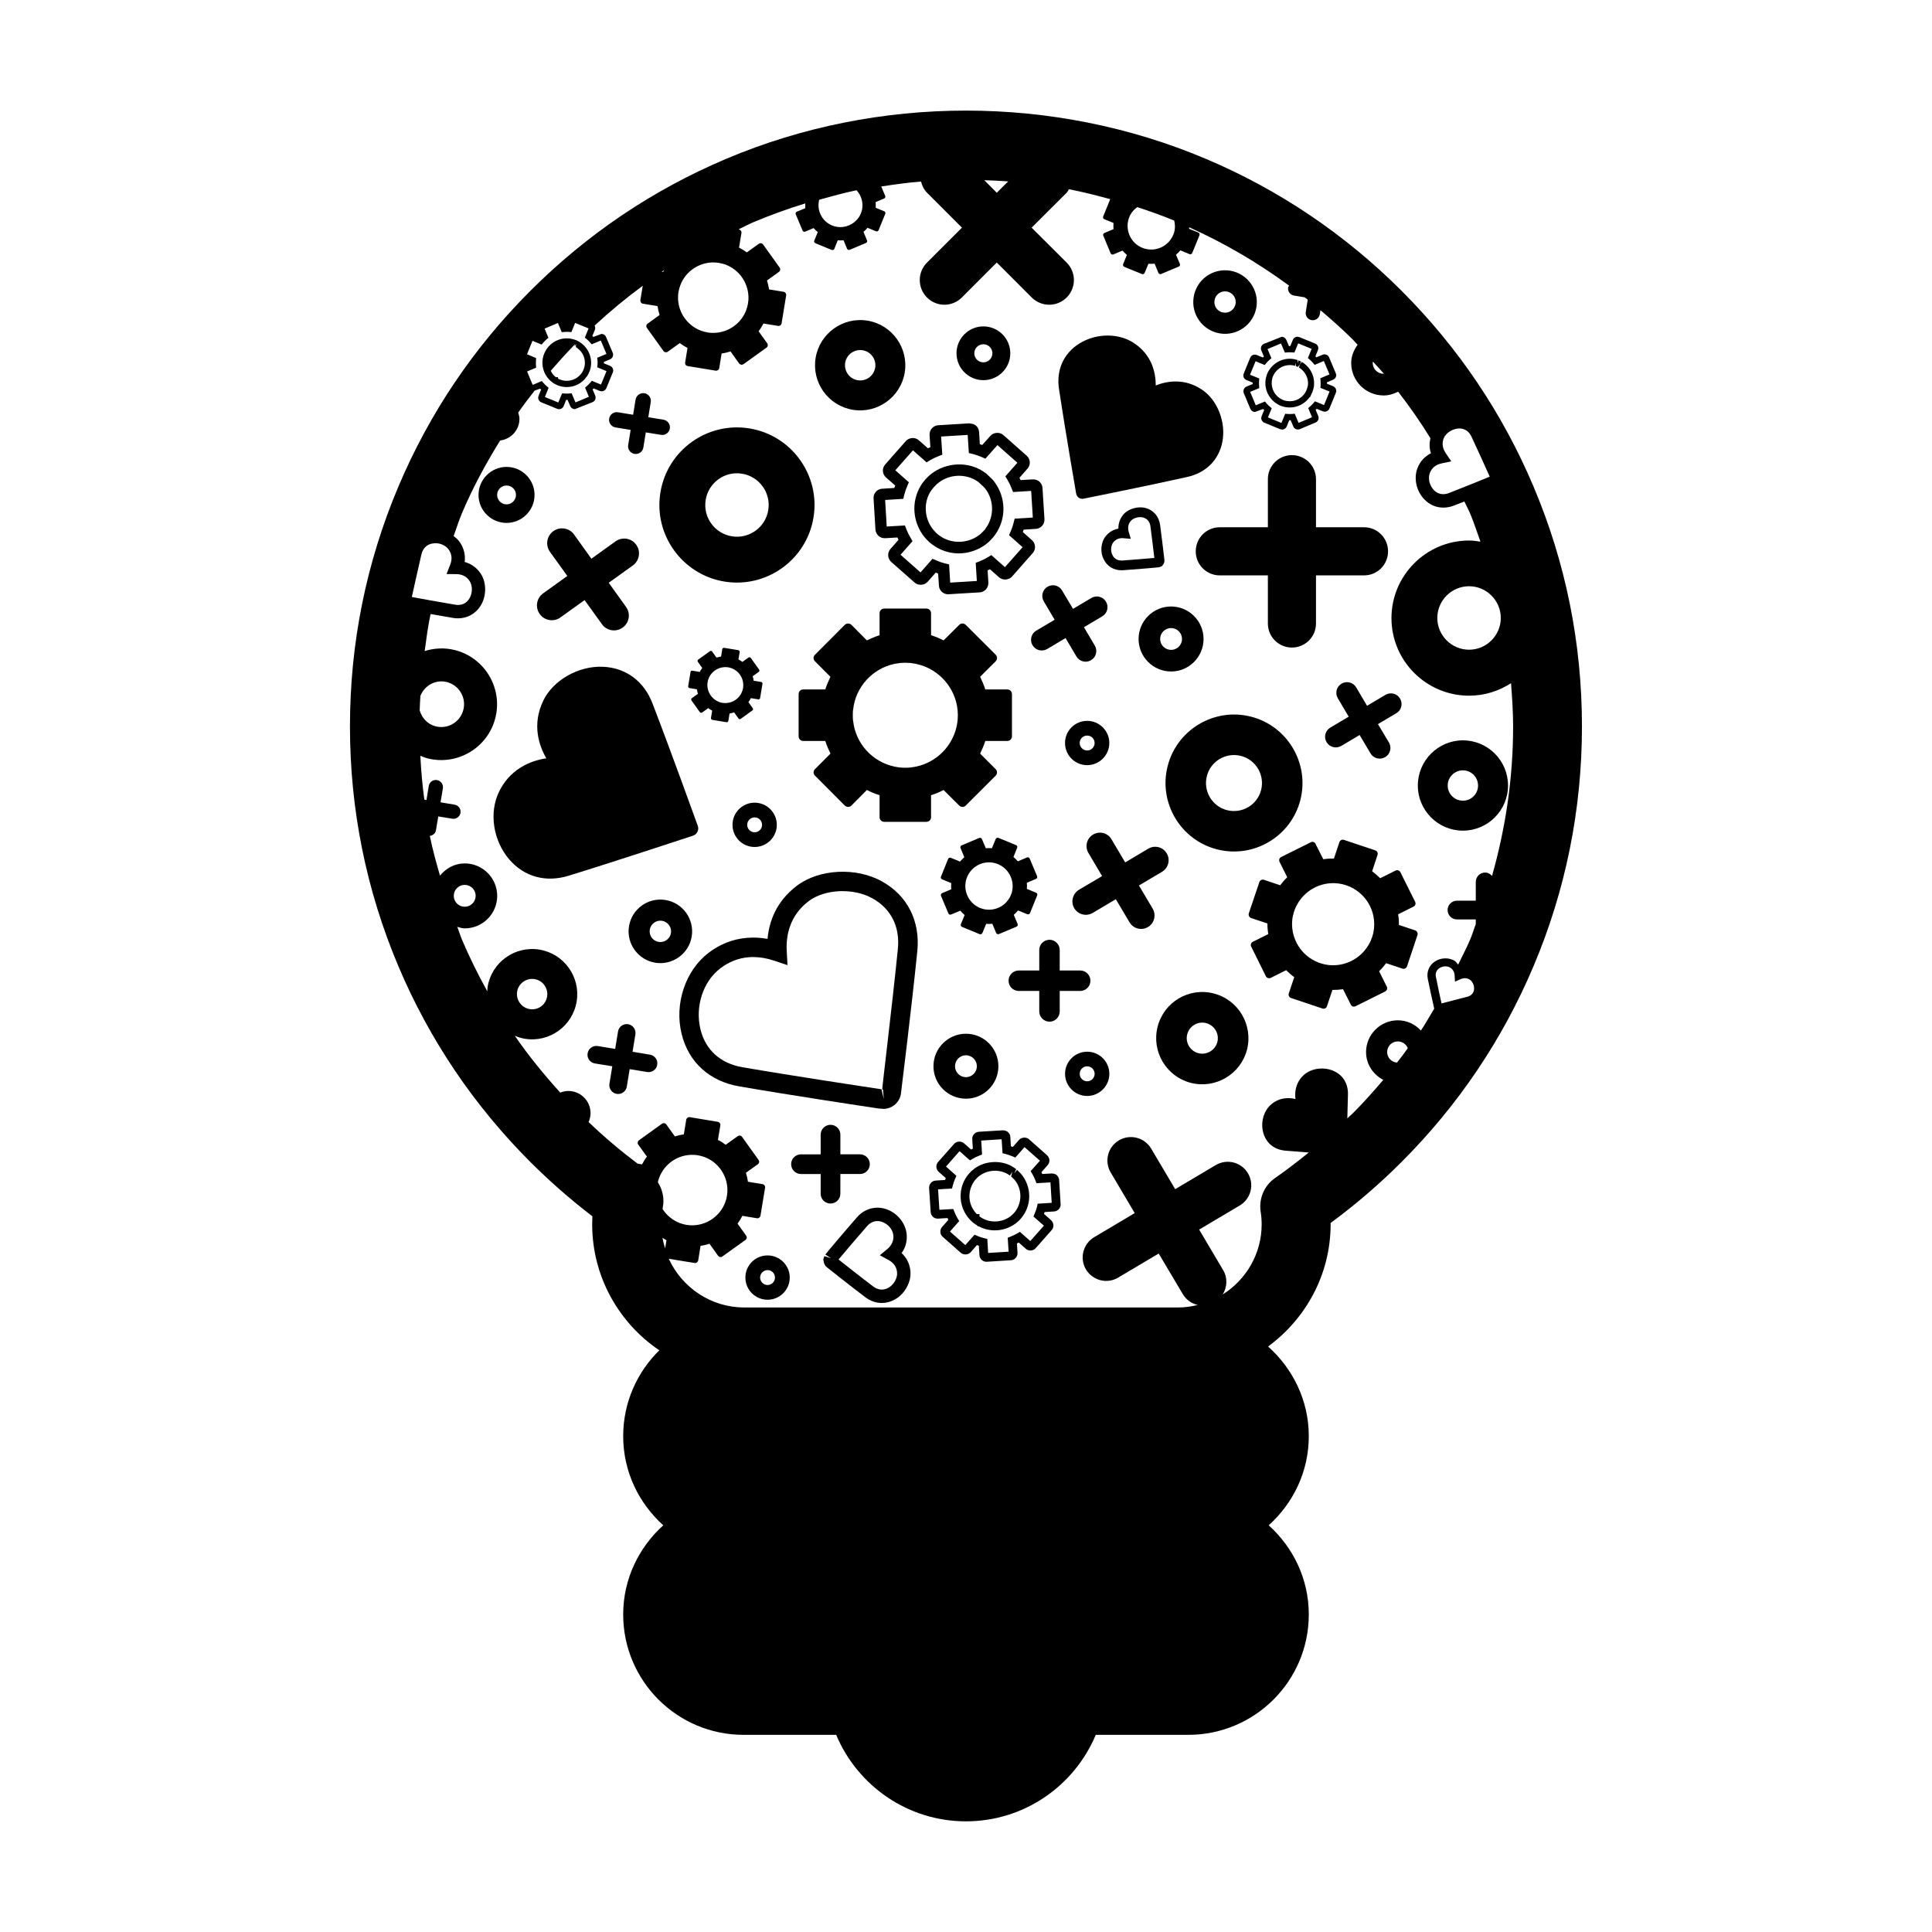 <?xml version="1.0" encoding="UTF-8"?>
<!-- Uploaded to: ICON Repo, www.svgrepo.com, Generator: ICON Repo Mixer Tools -->
<svg fill="#000000" width="800px" height="800px" version="1.1" viewBox="144 144 512 512" xmlns="http://www.w3.org/2000/svg">
 <g>
  <path d="m515.44 221.07c-15.004-14.988-32.465-26.766-51.887-34.98-40.27-17.035-86.82-17.043-127.11 0-19.434 8.219-36.895 19.992-51.883 34.98-15.008 14.992-26.766 32.457-34.984 51.883-8.52 20.152-12.832 41.527-12.832 63.551s4.312 43.402 12.832 63.551c8.211 19.434 19.973 36.879 34.984 51.891 5.164 5.144 10.66 9.969 16.426 14.383-0.023 0.707-0.051 1.395-0.051 2.109 0 13.879 7.07 26.156 17.793 33.406-5.906 5.789-9.574 13.836-9.574 22.762 0 9.418 4.156 17.77 10.617 23.617-6.457 5.844-10.617 14.211-10.617 23.617 0 17.625 14.297 31.91 31.906 31.91h24.539c5.637 13.445 18.918 22.922 34.398 22.922 15.48 0 28.766-9.477 34.391-22.922h24.535c17.613 0 31.922-14.289 31.922-31.91 0-9.406-4.144-17.773-10.625-23.617 6.481-5.848 10.625-14.203 10.625-23.617 0-9.48-4.238-17.922-10.785-23.766 9.977-7.34 16.57-19.074 16.57-32.406v-0.332c6.648-4.902 12.953-10.316 18.801-16.172 14.988-14.988 26.758-32.434 34.973-51.883 8.52-20.152 12.832-41.527 12.832-63.551 0-22.027-4.309-43.402-12.832-63.551-8.211-19.438-19.98-36.895-34.969-51.875zm26.285 86.699c0 4.625-3.789 8.41-8.398 8.41-4.644 0-8.422-3.777-8.422-8.41 0-4.637 3.777-8.41 8.422-8.41 4.609 0.004 8.398 3.777 8.398 8.41zm-14.598-43.691c-0.855-1.293-1.055-2.625-0.523-3.949 0.57-1.391 2.316-2.527 4.082-2.59 1.473 0 2.637 0.766 3.289 2.215 1.648 3.492 3.871 8.449 4.82 10.566-2.106 0.867-7.176 2.938-10.777 4.328-0.523 0.203-1.043 0.309-1.543 0.309-0.934 0-1.758-0.352-2.465-1.066-1.188-1.219-1.656-3.148-1.062-4.609 0.273-0.699 0.707-1.273 1.301-1.707 0.508-0.367 1.102-0.629 1.785-0.77l2.57-0.543zm-19.285-24.246c0.969 1.074 1.984 2.106 2.91 3.203-0.023 0-0.051 0.016-0.09 0.016-1.594 0-2.883-1.293-2.883-2.898 0.008-0.109 0.051-0.211 0.062-0.32zm-64.773-37.699c0.012-0.02 0.012-0.035 0.012-0.055 0.074-0.207 0.121-0.406 0.223-0.609 0.066-0.195 0.16-0.395 0.262-0.578 0.016-0.02 0.039-0.031 0.039-0.039 0.441-0.816 1.078-1.445 1.785-1.969 3.293 1.082 6.566 2.242 9.785 3.566 0.188 0.812 0.273 1.656 0.121 2.508 0 0.023 0 0.035-0.012 0.051-0.023 0.168-0.074 0.324-0.109 0.488-0.012 0.039-0.012 0.086-0.023 0.133-0.059 0.172-0.121 0.332-0.188 0.504-0.012 0.031-0.023 0.066-0.035 0.098-0.023 0.035-0.039 0.07-0.051 0.102-0.074 0.168-0.152 0.328-0.223 0.48-0.016 0.039-0.039 0.082-0.082 0.117-0.074 0.145-0.156 0.289-0.258 0.422-0.016 0.016-0.016 0.023-0.031 0.039-1.371 2.039-3.879 3.082-6.289 2.641-0.016 0-0.031-0.004-0.051-0.004-0.176-0.023-0.324-0.066-0.5-0.117-0.039-0.012-0.074-0.016-0.121-0.031-0.211-0.055-0.398-0.121-0.586-0.207h-0.023c-0.195-0.086-0.383-0.176-0.57-0.273-0.023-0.016-0.059-0.047-0.102-0.066-0.145-0.074-0.312-0.168-0.441-0.258-0.016 0-0.016-0.016-0.031-0.016-2.219-1.516-3.262-4.316-2.5-6.926zm-31.887-10.066-3.023 3.012-3.305-3.32c2.121 0.066 4.238 0.152 6.328 0.309zm-50.094 4.871c3.281-0.91 6.57-1.84 9.91-2.519 1.215 1.324 1.797 3.148 1.484 4.957v0.055c-0.031 0.145-0.09 0.293-0.117 0.434-0.012 0.051-0.012 0.09-0.031 0.137-0.039 0.152-0.109 0.301-0.16 0.465 0 0.02-0.012 0.059-0.047 0.086-0.012 0.031-0.023 0.059-0.023 0.09-0.074 0.152-0.141 0.309-0.211 0.449-0.031 0.035-0.055 0.074-0.066 0.109-0.086 0.133-0.156 0.262-0.23 0.395-0.02 0.016-0.035 0.023-0.035 0.035-1.305 1.895-3.606 2.875-5.859 2.465-0.016 0-0.039-0.004-0.039-0.012-0.156-0.031-0.316-0.066-0.48-0.105-0.023-0.004-0.07-0.016-0.105-0.031-0.188-0.055-0.359-0.117-0.559-0.191-0.172-0.082-0.348-0.168-0.543-0.25-0.023-0.02-0.051-0.047-0.09-0.066-0.137-0.074-0.277-0.152-0.402-0.242-0.016-0.004-0.023-0.012-0.023-0.016-2.023-1.352-2.965-3.859-2.371-6.242zm-41.082 18.664c-0.09 0.152-0.191 0.293-0.277 0.449l-0.379-0.059c0.234-0.137 0.441-0.246 0.656-0.391zm3.699 6.711c0.012-0.312 0.035-0.625 0.105-0.945 0.051-0.312 0.117-0.625 0.203-0.934 0-0.023 0.016-0.051 0.031-0.074 1.082-3.891 4.57-6.609 8.523-6.801 0.047 0 0.07-0.012 0.082-0.012 0.242-0.012 0.457 0 0.695 0.012h0.25c0.223 0.016 0.418 0.039 0.641 0.074 0.105 0.012 0.191 0.016 0.301 0.035 0.09 0.016 0.211 0.039 0.309 0.07 0.207 0.039 0.402 0.074 0.609 0.133 0.086 0.023 0.168 0.051 0.25 0.074 0.207 0.059 0.434 0.133 0.66 0.207 0.023 0.02 0.051 0.031 0.105 0.047 3.371 1.34 5.688 4.59 5.875 8.242 0 0.023 0.012 0.051 0.012 0.07 0 0.25 0 0.492-0.012 0.734v0.211c-0.016 0.258-0.059 0.52-0.102 0.777 0 0.055 0 0.105-0.012 0.168 0 0.051-0.023 0.102-0.023 0.145-0.059 0.262-0.102 0.52-0.18 0.77-0.012 0.066-0.031 0.125-0.059 0.195-0.07 0.242-0.137 0.473-0.23 0.699 0 0.02-0.012 0.047-0.012 0.07-1.344 3.422-4.59 5.754-8.277 5.926-0.012 0-0.023 0.004-0.051 0.004-0.262 0.004-0.504 0-0.766-0.004-0.07-0.004-0.121 0-0.195-0.004-0.309-0.016-0.609-0.047-0.926-0.105h-0.012c-0.309-0.059-0.613-0.125-0.922-0.207-0.047-0.012-0.102-0.035-0.145-0.047-0.273-0.082-0.52-0.156-0.742-0.242-0.016-0.004-0.039-0.012-0.051-0.02-3.691-1.441-6.156-5.148-5.934-9.184-0.004-0.027-0.004-0.055-0.004-0.086zm-21.367 17.121c0.035 0.418 0.055 0.84 0 1.285l-0.059 0.621 2.453 1.004-1.461 3.57-2.43-0.996-0.395 0.469c-0.277 0.336-0.594 0.648-0.934 0.938l-0.457 0.398 1.008 2.43-3.551 1.492-1.027-2.418-0.594 0.051c-0.434 0.039-0.867 0.039-1.32 0.004l-0.598-0.051-1.02 2.434-3.551-1.457 0.984-2.43-0.453-0.395c-0.336-0.289-0.656-0.594-0.953-0.934l-0.387-0.469-2.422 1.02-1.484-3.562 2.402-1.008-0.047-0.598c-0.031-0.453-0.031-0.906 0-1.352l0.031-0.598-2.402-0.992 1.449-3.57 2.43 0.996 0.387-0.473c0.289-0.328 0.594-0.645 0.926-0.938l0.48-0.387-1.02-2.43 3.535-1.492 1.02 2.43 0.621-0.055c0.438-0.039 0.902-0.039 1.309-0.012l0.613 0.055 0.996-2.445 3.566 1.465-0.996 2.438 0.48 0.387c0.328 0.289 0.648 0.598 0.941 0.934l0.383 0.453 2.43-1.008 1.496 3.551-2.449 1.023zm-37.418 56.715c1.566 0.02 2.75 0.629 3.531 1.824 0.84 1.246 0.789 3.32-0.105 4.711-0.816 1.281-2.137 1.855-3.75 1.562-3.824-0.629-9.184-1.617-11.453-2.035 0.488-2.227 1.664-7.57 2.543-11.324 0.383-1.582 1.414-2.59 2.902-2.852 1.75-0.336 3.559 0.434 4.398 1.719 0.418 0.641 0.656 1.324 0.672 2.051 0.012 0.621-0.105 1.266-0.379 1.926l-0.945 2.398zm-9.508 32.273c1.098-2.777 4.047-4.422 7.031-3.672 3.219 0.84 5.184 4.141 4.348 7.367-0.828 3.238-4.109 5.199-7.344 4.363-2.156-0.543-3.641-2.227-4.227-4.223 0.035-1.281 0.113-2.562 0.191-3.836zm8.84 52.977c0-1.598 1.301-2.898 2.902-2.898 1.598 0 2.902 1.301 2.902 2.898 0 1.598-1.305 2.902-2.902 2.902-1.605-0.004-2.902-1.301-2.902-2.902zm55.316 90.617c0.348 0.223 0.695 0.469 1.055 0.656l-0.359 2.176c-0.273-0.922-0.535-1.859-0.695-2.832zm0.035-7.586c0.023-0.141 0.012-0.293 0.035-0.43 0.488-2.352-0.051-4.731-1.289-6.68 0.031-0.125 0.051-0.266 0.074-0.383 0.016-0.02 0.016-0.051 0.023-0.082 1.094-3.894 4.566-6.613 8.531-6.801 0.039 0 0.074-0.016 0.09-0.016 0.242 0 0.48 0 0.699 0.016 0.082 0.004 0.168 0 0.25 0.004 0.211 0.012 0.418 0.047 0.621 0.059 0.109 0.016 0.203 0.023 0.312 0.047 0.105 0.016 0.207 0.051 0.316 0.066 0.191 0.047 0.402 0.074 0.594 0.125 0.102 0.031 0.176 0.055 0.266 0.09 0.223 0.059 0.422 0.121 0.641 0.203 0.039 0.016 0.066 0.035 0.109 0.047 3.394 1.344 5.703 4.59 5.891 8.238v0.074 0.742c-0.012 0.07 0 0.137-0.012 0.207-0.016 0.262-0.059 0.523-0.086 0.781-0.012 0.055-0.012 0.102-0.012 0.145-0.012 0.059-0.031 0.105-0.051 0.156-0.023 0.273-0.09 0.523-0.141 0.777-0.039 0.055-0.059 0.117-0.074 0.188-0.066 0.227-0.152 0.473-0.23 0.711-0.012 0.016-0.012 0.039-0.023 0.066-1.34 3.41-4.59 5.754-8.262 5.93-0.023 0-0.035 0.004-0.059 0.012-0.25 0-0.5 0-0.754-0.012h-0.18c-0.316-0.035-0.629-0.059-0.938-0.105-0.324-0.051-0.629-0.125-0.941-0.211-0.051-0.012-0.109-0.023-0.16-0.051-0.25-0.074-0.484-0.145-0.746-0.23-0.012 0-0.012-0.02-0.051-0.031-1.852-0.73-3.383-2.035-4.445-3.652zm194.62-38.832c-1.449-0.105-2.613-1.289-2.613-2.793 0-1.562 1.258-2.82 2.828-2.82 1.211 0 2.238 0.754 2.637 1.809-0.93 1.301-1.863 2.57-2.852 3.805zm6.328-8.508c-1.547-1.648-3.688-2.699-6.117-2.699-4.637 0-8.414 3.785-8.414 8.418 0 3.234 1.883 5.961 4.559 7.371-2.578 3.039-5.215 6.012-8.066 8.855-0.457 0.465-0.992 0.871-1.461 1.336 0.074-2.191 0.133-4.465 0.172-6.41 0.039-2.801-1.328-5.039-3.769-6.137-2.59-1.18-5.93-0.742-7.91 1.039-2.293 2.086-2.449 4.672-2.227 6.383-0.855-0.207-1.996-0.336-3.199-0.125-1.25 0.23-2.394 0.789-3.371 1.668-2.004 1.824-2.785 5.023-1.855 7.777 0.852 2.539 2.938 4.125 5.723 4.367 1.879 0.145 4.074 0.324 6.219 0.492-2.887 2.328-5.824 4.621-8.883 6.727-2.887 1.988-4.383 5.441-3.871 8.914 0.172 1.098 0.273 2.227 0.273 3.394 0 7.836-4.144 14.691-10.328 18.59 1.184-1.91 1.367-4.383 0.121-6.457l-6.359-10.742 10.742-6.375c2.977-1.75 3.941-5.578 2.195-8.535-1.75-2.973-5.582-3.941-8.543-2.18l-10.742 6.379-6.367-10.746c-1.773-2.969-5.582-3.941-8.543-2.191-2.961 1.758-3.949 5.578-2.168 8.539l6.352 10.742-10.727 6.375c-2.961 1.754-3.949 5.582-2.207 8.535 0.898 1.477 2.293 2.465 3.828 2.863 1.566 0.395 3.238 0.203 4.711-0.68l10.75-6.375 6.383 10.742c0.891 1.484 2.266 2.469 3.812 2.852 0.082 0.02 0.137 0 0.211 0.02-1.648 0.398-3.371 0.676-5.164 0.676h-115.07c-8.871 0-16.516-5.316-20.012-12.906l6.852 1.117c0.449 0.07 0.867-0.227 0.953-0.68l0.621-3.859c0.816-0.125 1.598-0.312 2.367-0.559l2.277 3.184c0.133 0.176 0.324 0.297 0.535 0.328 0.223 0.047 0.453-0.016 0.613-0.145l6.109-4.375c0.188-0.141 0.293-0.316 0.332-0.543 0.039-0.211-0.031-0.434-0.152-0.598l-2.277-3.184c0.484-0.648 0.91-1.344 1.289-2.062l3.863 0.637c0.438 0.066 0.855-0.227 0.926-0.684l1.219-7.406c0.07-0.453-0.238-0.887-0.676-0.945l-3.863-0.641c-0.109-0.801-0.293-1.586-0.543-2.371l3.184-2.281c0.344-0.258 0.441-0.762 0.176-1.129l-4.387-6.109c-0.117-0.176-0.309-0.301-0.523-0.336-0.223-0.031-0.438 0.023-0.629 0.156l-3.164 2.273c-0.648-0.48-1.328-0.922-2.074-1.281l0.645-3.859c0.074-0.449-0.238-0.871-0.672-0.941l-7.422-1.234c-0.449-0.07-0.867 0.242-0.953 0.695l-0.629 3.859c-0.805 0.109-1.594 0.301-2.371 0.551l-2.273-3.18c-0.125-0.18-0.309-0.297-0.551-0.332-0.191-0.031-0.414 0.016-0.594 0.137l-6.09 4.387c-0.379 0.273-0.48 0.777-0.211 1.145l2.309 3.195c-0.504 0.648-0.922 1.336-1.293 2.051l-1.184-0.195c-4.527-3.41-8.863-7.082-12.988-11.02 0.316-0.719 0.52-1.512 0.52-2.371 0-3.238-2.629-5.863-5.883-5.863-0.746 0-1.473 0.172-2.137 0.438-4.332-4.801-8.422-9.773-12.051-15.074 0.84 0.348 1.707 0.641 2.664 0.797 6.508 1.066 12.664-3.367 13.73-9.879 1.066-6.504-3.344-12.672-9.859-13.742-6.519-1.066-12.688 3.359-13.738 9.863-0.066 0.402-0.055 0.777-0.086 1.176-2.457-4.449-4.742-9.012-6.731-13.734-0.465-1.094-0.781-2.227-1.234-3.336 0.664 0.168 1.285 0.398 1.98 0.398 4.746 0 8.609-3.859 8.609-8.609 0-4.746-3.863-8.605-8.609-8.605-2.684 0-4.973 1.305-6.555 3.231-1.004-3.492-1.98-6.977-2.691-10.531 0.781-0.121 1.473-0.609 1.613-1.43l0.629-3.723 3.707 0.609c1.027 0.172 2-0.523 2.18-1.551 0.168-1.039-0.523-2-1.57-2.172l-3.719-0.625 0.621-3.723c0.156-1.027-0.535-1.996-1.566-2.172-1.027-0.172-2 0.523-2.176 1.562l-0.609 3.727-0.562-0.098c-0.523-3.848-0.863-7.727-1.059-11.633 0.609 0.246 1.219 0.52 1.875 0.684 7.894 2.019 15.992-2.769 17.996-10.68 2.019-7.898-2.777-15.98-10.676-18-2.769-0.711-5.527-0.539-8.047 0.25 0.441-3.289 0.871-6.578 1.559-9.812 1.988 0.363 4.109 0.719 5.898 1.02 0.457 0.09 0.938 0.121 1.359 0.121 2.449 0 4.613-1.176 5.949-3.25 1.652-2.562 1.688-6.184 0.086-8.602-1.027-1.551-2.504-2.613-4.254-3.09 0.059-0.418 0.074-0.816 0.059-1.215-0.051-1.402-0.48-2.711-1.27-3.914-0.441-0.684-1.055-1.25-1.715-1.738 0.742-1.988 1.34-4.019 2.18-5.981 2.836-6.75 6.328-13.145 10.137-19.332 2.871-0.383 5.125-2.746 5.125-5.727 0-0.594-0.16-1.137-0.332-1.676 1.387-1.984 2.863-3.91 4.352-5.824l1.461-0.527c0.082 0.098 0.176 0.172 0.258 0.266l-0.664 1.629c-0.141 0.332-0.141 0.695 0 1.02 0.141 0.332 0.395 0.59 0.727 0.719l4.18 1.707 0.348 0.105h0.168c0.559 0 1.047-0.344 1.219-0.816l0.66-1.641c0.152-0.004 0.277 0 0.383-0.004l0.711 1.656c0.137 0.312 0.367 0.551 0.695 0.695 0.168 0.059 0.332 0.102 0.508 0.102l4.691-1.855c0.344-0.141 0.613-0.418 0.727-0.73 0.121-0.309 0.121-0.656-0.012-1.008l-0.684-1.629c0.09-0.09 0.18-0.176 0.262-0.273l1.652 0.68 0.488 0.086c0.539 0 1.012-0.316 1.234-0.828l1.719-4.195c0.273-0.676-0.051-1.438-0.734-1.723l-1.633-0.664v-0.379l1.605-0.68c0.332-0.137 0.594-0.387 0.734-0.719 0.141-0.328 0.125-0.707-0.004-1.023l-1.754-4.152c-0.121-0.348-0.402-0.621-0.695-0.73-0.172-0.07-0.352-0.117-0.527-0.117l-2.152 0.797c-0.07-0.09-0.168-0.176-0.266-0.262l0.68-1.648c0.137-0.379 0.086-0.754-0.086-1.09 4.066-3.773 8.324-7.289 12.758-10.555l-0.629 3.812c-0.059 0.441 0.223 0.867 0.68 0.938l3.863 0.641c0.133 0.801 0.301 1.586 0.543 2.359l-3.164 2.289c-0.379 0.258-0.453 0.777-0.18 1.148l4.375 6.098c0.109 0.18 0.316 0.301 0.543 0.336 0.207 0.031 0.43-0.016 0.594-0.145l3.184-2.281c0.648 0.484 1.344 0.91 2.051 1.281l-0.625 3.863c-0.082 0.449 0.223 0.867 0.684 0.945l7.402 1.215c0.457 0.07 0.875-0.23 0.953-0.684l0.625-3.856c0.797-0.121 1.586-0.309 2.363-0.555l2.277 3.184c0.133 0.176 0.344 0.293 0.543 0.328 0.211 0.035 0.418-0.016 0.621-0.137l6.102-4.394c0.172-0.121 0.293-0.316 0.316-0.527 0.031-0.211-0.004-0.438-0.137-0.613l-2.281-3.18c0.492-0.648 0.918-1.344 1.285-2.066l3.859 0.637c0.449 0.074 0.867-0.23 0.945-0.676l1.219-7.422c0.055-0.441-0.23-0.867-0.68-0.941l-3.859-0.637c-0.109-0.789-0.312-1.594-0.543-2.359l3.16-2.277c0.371-0.266 0.453-0.785 0.188-1.152l-4.375-6.102c-0.137-0.18-0.332-0.297-0.523-0.332-0.215-0.047-0.441 0.012-0.625 0.145l-3.184 2.277c-0.637-0.48-1.344-0.91-2.055-1.273l0.641-3.863c0.074-0.449-0.23-0.871-0.676-0.945l-0.102-0.02c1.285-0.594 2.523-1.293 3.844-1.859 4.543-1.914 9.164-3.586 13.855-5.027-0.012 0.422-0.031 0.852 0 1.27l-2.25 0.93c-0.262 0.109-0.395 0.418-0.281 0.68l1.809 4.332c0.066 0.125 0.168 0.223 0.293 0.277 0.141 0.051 0.273 0.051 0.402-0.004l2.231-0.945c0.348 0.387 0.711 0.742 1.098 1.066l-0.922 2.262c-0.117 0.262 0.012 0.562 0.293 0.68l4.324 1.785c0.266 0.105 0.59-0.023 0.699-0.289l0.902-2.262c0.523 0.047 1.02 0.039 1.531-0.012l0.945 2.258c0.051 0.125 0.145 0.227 0.273 0.277 0.125 0.051 0.266 0.051 0.402 0l4.332-1.824c0.109-0.055 0.215-0.152 0.281-0.277 0.035-0.125 0.035-0.266 0-0.398l-0.945-2.258c0.379-0.324 0.742-0.695 1.074-1.078l2.266 0.922c0.262 0.105 0.559-0.016 0.66-0.281l1.777-4.359c0.109-0.262-0.012-0.559-0.273-0.664l-2.266-0.926c0.023-0.504 0.023-1.012-0.012-1.516l2.262-0.945c0.266-0.109 0.371-0.406 0.277-0.672l-1.055-2.508c3.488-0.539 6.988-1.027 10.539-1.316 0.289 1.078 0.75 2.117 1.586 2.957l9.266 9.266-9.266 9.262c-2.559 2.551-2.559 6.691 0 9.246 2.539 2.555 6.676 2.555 9.238 0l9.254-9.266 9.254 9.262c2.574 2.559 6.711 2.559 9.266 0 2.555-2.551 2.555-6.691 0-9.246l-9.281-9.254 9.281-9.262c0.273-0.266 0.395-0.613 0.605-0.922 3.688 0.711 7.32 1.633 10.938 2.625l-1.867 4.594c-0.109 0.281 0.016 0.609 0.312 0.727l2.414 0.988c-0.023 0.551-0.023 1.094 0.016 1.641l-2.418 1.02c-0.289 0.117-0.418 0.441-0.289 0.719l1.934 4.66c0.066 0.133 0.172 0.242 0.312 0.301 0.145 0.051 0.289 0.051 0.422-0.004l2.414-1.012c0.359 0.414 0.742 0.797 1.164 1.145l-0.992 2.438c-0.121 0.277 0.023 0.605 0.312 0.727l4.672 1.91c0.289 0.109 0.594-0.02 0.711-0.309l1.012-2.422c0.543 0.035 1.078 0.035 1.633-0.02l1.004 2.43c0.074 0.137 0.176 0.246 0.312 0.301 0.137 0.051 0.301 0.051 0.406 0l4.676-1.961c0.133-0.051 0.23-0.16 0.297-0.301 0.074-0.133 0.074-0.277 0-0.418l-1.027-2.422c0.434-0.348 0.801-0.746 1.152-1.164l2.422 1.004c0.301 0.105 0.621-0.023 0.734-0.312l1.91-4.68c0.105-0.277-0.016-0.605-0.289-0.727l-2.453-0.992c0.016-0.133 0-0.273 0-0.406 9.418 4.211 18.258 9.418 26.512 15.48-0.09 0.16-0.227 0.262-0.277 0.449-0.172 1.027 0.523 1.996 1.566 2.168l2.828 0.469c0.258 0.207 0.555 0.398 0.801 0.605l-0.508 3.269c-0.188 1.027 0.508 2.004 1.535 2.168 1.043 0.172 2.004-0.523 2.172-1.551l0.18-1.078c2.938 2.504 5.848 5.059 8.602 7.812 0.441 0.434 0.789 0.906 1.238 1.34-0.992 1.395-1.699 3.008-1.699 4.832 0 4.746 3.863 8.609 8.605 8.609 1.402 0 2.664-0.414 3.828-1.004 3.082 3.961 5.934 8.07 8.559 12.324-0.289 1.328-0.312 2.68 0.145 3.984-0.371 0.188-0.719 0.402-1.043 0.648-1.137 0.828-1.98 1.918-2.5 3.238-1.102 2.746-0.332 6.207 1.859 8.414 1.352 1.387 3.066 2.117 4.961 2.117 0.941 0 1.883-0.176 2.816-0.539 0.84-0.312 1.785-0.691 2.762-1.082 0.5 1.082 1.078 2.106 1.535 3.199 1.027 2.438 1.82 4.957 2.727 7.438-0.988-0.141-1.984-0.297-2.996-0.297-11.359 0-20.586 9.234-20.586 20.566 0 11.336 9.227 20.555 20.586 20.555 4.074 0 7.875-1.234 11.098-3.309 0.297 3.805 0.555 7.629 0.555 11.492 0 13.543-1.961 26.777-5.586 39.586-0.453-0.523-1.074-0.898-1.84-0.898-1.355 0-2.469 1.109-2.469 2.481v4.977h-4.988c-1.367 0-2.481 1.117-2.481 2.484 0 1.367 1.117 2.481 2.481 2.481h4.988v1.258c-0.527 1.352-0.918 2.731-1.484 4.066-0.961 2.277-2.133 4.453-3.195 6.664-0.324-0.359-0.535-0.777-0.941-1.027-1.543-0.938-3.777-0.84-5.297 0.238-1.484 1.023-2.156 2.731-1.805 4.543 0.383 1.883 1.605 7.586 1.672 7.754l0.059 0.098c-1.164 1.938-2.277 3.941-3.543 5.844zm-239.51-10.297c0.363-2.191 2.445-3.68 4.637-3.32 2.191 0.363 3.672 2.434 3.309 4.629-0.352 2.203-2.422 3.688-4.621 3.316-2.18-0.363-3.664-2.434-3.324-4.625zm251.89 1.336c-2.277 0.609-5.5 1.438-6.906 1.793-0.312-1.371-1.031-4.66-1.484-6.996-0.211-0.961 0.102-1.793 0.867-2.328 0.469-0.324 1.055-0.504 1.621-0.504 0.492 0 0.926 0.109 1.285 0.332 0.398 0.246 0.711 0.578 0.891 0.973 0.176 0.332 0.277 0.73 0.289 1.16l0.09 1.582 1.438-0.637c0.898-0.383 1.723-0.359 2.465 0.102 0.789 0.488 1.273 1.664 1.145 2.676-0.137 0.926-0.758 1.574-1.699 1.848z"/>
  <path d="m492.75 270.98c0-3.516-2.863-6.367-6.383-6.367-3.508 0-6.367 2.848-6.367 6.367v12.75h-12.758c-3.531 0-6.359 2.856-6.359 6.375 0 3.523 2.828 6.375 6.359 6.375h12.758v12.762c0 3.516 2.856 6.367 6.367 6.367 3.516 0 6.383-2.852 6.383-6.367v-12.762h12.75c3.523 0 6.348-2.848 6.348-6.375 0-3.512-2.828-6.375-6.348-6.375h-12.75z"/>
  <path d="m422.14 414.75c1.484 0 2.695-1.203 2.695-2.707v-5.43h5.426c1.5 0 2.711-1.211 2.711-2.707s-1.211-2.715-2.711-2.715h-5.426v-5.43c0-1.492-1.211-2.711-2.695-2.711-1.5 0-2.727 1.215-2.727 2.711v5.43h-5.414c-1.512 0-2.719 1.219-2.719 2.715s1.211 2.707 2.719 2.707h5.414v5.43c0.004 1.496 1.23 2.707 2.727 2.707z"/>
  <path d="m364.09 462.95c1.449 0 2.613-1.16 2.613-2.609l0.004-5.219h5.211c1.43 0 2.594-1.168 2.594-2.613 0-1.426-1.164-2.602-2.594-2.602h-5.211v-5.215c0-1.426-1.164-2.609-2.613-2.609-1.441 0-2.609 1.18-2.609 2.609v5.219h-5.223c-1.426 0-2.602 1.168-2.602 2.602 0 1.441 1.168 2.613 2.602 2.613h5.223v5.219c-0.004 1.445 1.164 2.606 2.606 2.606z"/>
  <path d="m316.25 423.5-4.621-0.766 0.762-4.621c0.191-1.281-0.656-2.465-1.926-2.691-1.285-0.195-2.481 0.648-2.68 1.93l-0.754 4.625-4.625-0.766c-1.27-0.207-2.484 0.664-2.68 1.934-0.223 1.281 0.656 2.473 1.918 2.68l4.625 0.75-0.762 4.621c-0.211 1.27 0.645 2.484 1.926 2.691 1.27 0.211 2.469-0.648 2.68-1.93l0.754-4.625 4.621 0.762c1.273 0.215 2.488-0.648 2.68-1.918 0.215-1.27-0.648-2.484-1.918-2.676z"/>
  <path d="m307.11 257.27 4.012 0.66-0.648 4.023c-0.188 1.098 0.559 2.156 1.676 2.332 1.098 0.18 2.156-0.562 2.344-1.676l0.645-4.019 4.035 0.648c1.102 0.188 2.156-0.555 2.336-1.672 0.188-1.102-0.57-2.156-1.676-2.336l-4.027-0.66 0.648-4.016c0.191-1.113-0.559-2.156-1.672-2.344-1.098-0.176-2.152 0.57-2.348 1.684l-0.648 4.019-4.016-0.66c-1.117-0.18-2.16 0.574-2.332 1.676-0.195 1.109 0.57 2.16 1.672 2.34z"/>
  <path d="m292.52 307.63 6.402-4.602 4.606 6.402c1.258 1.762 3.719 2.152 5.473 0.898 1.777-1.27 2.18-3.723 0.902-5.492l-4.586-6.398 6.402-4.594c1.754-1.258 2.156-3.727 0.887-5.477-1.258-1.77-3.703-2.172-5.481-0.906l-6.402 4.602-4.59-6.41c-1.258-1.762-3.719-2.16-5.492-0.898-1.758 1.27-2.16 3.719-0.891 5.492l4.594 6.387-6.402 4.606c-1.773 1.258-2.172 3.723-0.91 5.481 1.262 1.77 3.723 2.172 5.488 0.91z"/>
  <path d="m335.97 298.12c11.191 1.828 21.773-5.769 23.613-16.965 1.844-11.184-5.758-21.781-16.949-23.617-11.199-1.84-21.801 5.773-23.617 16.965-1.844 11.18 5.769 21.77 16.953 23.617zm4.691-28.582c4.57 0.742 7.688 5.082 6.938 9.652-0.734 4.57-5.078 7.688-9.648 6.938-4.59-0.75-7.691-5.078-6.938-9.656 0.742-4.578 5.074-7.695 9.648-6.934z"/>
  <path d="m466.53 369.09c9.699 2.481 19.609-3.394 22.082-13.09 2.469-9.691-3.406-19.609-13.09-22.078-9.703-2.473-19.613 3.402-22.078 13.09-2.488 9.699 3.398 19.605 13.086 22.078zm-2.703-19.414c1.004-3.961 5.066-6.363 9.027-5.352 3.965 1.008 6.359 5.055 5.356 9.027-1.012 3.969-5.055 6.363-9.035 5.352-3.961-1.008-6.348-5.059-5.348-9.027z"/>
  <path d="m370.01 252.6c6.516 1.066 12.68-3.359 13.754-9.871 1.066-6.508-3.359-12.676-9.863-13.75-6.504-1.066-12.688 3.359-13.75 9.871-1.078 6.523 3.359 12.684 9.859 13.75zm2.598-15.777c2.195 0.352 3.688 2.422 3.32 4.621-0.359 2.203-2.434 3.68-4.625 3.32-2.18-0.352-3.668-2.43-3.324-4.621 0.367-2.199 2.434-3.68 4.629-3.32z"/>
  <path d="m531.68 364.13c6.606 0 11.965-5.359 11.965-11.961s-5.359-11.969-11.965-11.969c-6.578 0-11.941 5.375-11.941 11.969 0 6.602 5.359 11.961 11.941 11.961zm0-15.98c2.227 0 4.016 1.805 4.016 4.027 0 2.223-1.785 4.016-4.016 4.016-2.207 0-4.027-1.793-4.027-4.016 0-2.223 1.82-4.027 4.027-4.027z"/>
  <path d="m320.38 382.51c-4.606-0.762-8.938 2.359-9.684 6.941-0.766 4.578 2.367 8.922 6.949 9.68 4.586 0.742 8.922-2.371 9.668-6.949 0.746-4.582-2.367-8.926-6.934-9.672zm-1.836 11.105c-1.547-0.246-2.586-1.707-2.348-3.258 0.266-1.531 1.727-2.59 3.266-2.332 1.551 0.258 2.586 1.719 2.344 3.25-0.246 1.547-1.703 2.59-3.262 2.34z"/>
  <path d="m467.29 232.36c4.57 0.75 8.918-2.363 9.672-6.941 0.742-4.59-2.367-8.926-6.949-9.684-4.586-0.75-8.934 2.363-9.672 6.949-0.766 4.582 2.356 8.922 6.949 9.676zm1.812-11.113c1.547 0.258 2.613 1.715 2.336 3.258-0.246 1.535-1.707 2.59-3.254 2.328-1.535-0.25-2.59-1.703-2.316-3.254 0.23-1.535 1.691-2.582 3.234-2.332z"/>
  <path d="m454.36 321.95c4.727 0 8.594-3.859 8.594-8.613 0-4.758-3.871-8.613-8.594-8.613-4.758 0-8.625 3.859-8.625 8.613 0 4.754 3.871 8.613 8.625 8.613zm0-11.508c1.594 0 2.883 1.293 2.883 2.891 0 1.602-1.289 2.891-2.883 2.891-1.598 0-2.91-1.289-2.91-2.891 0-1.602 1.312-2.891 2.91-2.891z"/>
  <path d="m404.6 244.75c3.941 0 7.141-3.195 7.141-7.129 0-3.93-3.199-7.125-7.141-7.125-3.918 0-7.117 3.195-7.117 7.125 0 3.934 3.199 7.129 7.117 7.129zm0-9.523c1.328 0 2.394 1.074 2.394 2.398 0 1.328-1.062 2.398-2.394 2.398-1.324 0-2.398-1.066-2.398-2.398 0.004-1.324 1.074-2.398 2.398-2.398z"/>
  <path d="m285.66 275.16c0-4.09-3.324-7.426-7.426-7.426-4.086 0-7.422 3.336-7.422 7.426s3.336 7.418 7.422 7.418c4.102-0.004 7.426-3.328 7.426-7.418zm-9.91 0c0-1.375 1.109-2.492 2.484-2.492 1.379 0 2.504 1.113 2.504 2.492s-1.125 2.504-2.504 2.504c-1.375-0.008-2.484-1.129-2.484-2.504z"/>
  <path d="m432.11 422.71c-3.238 0-5.859 2.629-5.859 5.871 0 3.223 2.625 5.859 5.859 5.859 3.231 0 5.879-2.637 5.879-5.859 0-3.242-2.648-5.871-5.879-5.871zm0 7.844c-1.102 0-1.977-0.898-1.977-1.98 0-1.098 0.871-1.988 1.977-1.988 1.102 0 1.98 0.891 1.98 1.988 0 1.086-0.875 1.98-1.98 1.98z"/>
  <path d="m347.41 476.7c-3.254 0-5.875 2.625-5.875 5.863 0 3.25 2.621 5.879 5.875 5.879 3.238 0 5.879-2.629 5.879-5.879-0.004-3.238-2.644-5.863-5.879-5.863zm0 7.84c-1.078 0-1.969-0.887-1.969-1.98 0-1.098 0.891-1.969 1.969-1.969 1.09 0 1.965 0.871 1.965 1.969-0.004 1.094-0.879 1.98-1.965 1.98z"/>
  <path d="m343.98 368.46c3.238 0 5.883-2.625 5.883-5.871s-2.644-5.871-5.883-5.871c-3.234 0-5.859 2.625-5.859 5.871s2.625 5.871 5.859 5.871zm0-7.84c1.102 0 1.977 0.887 1.977 1.969 0 1.09-0.871 1.977-1.977 1.977-1.078 0-1.965-0.887-1.965-1.977 0-1.082 0.887-1.969 1.965-1.969z"/>
  <path d="m437.98 340.9c0-3.234-2.648-5.863-5.879-5.863-3.238 0-5.859 2.629-5.859 5.863 0 3.246 2.625 5.875 5.859 5.875 3.231-0.004 5.879-2.633 5.879-5.875zm-7.852 0c0-1.082 0.871-1.965 1.977-1.965 1.102 0 1.98 0.883 1.98 1.965 0 1.094-0.875 1.98-1.98 1.98-1.105-0.004-1.977-0.891-1.977-1.98z"/>
  <path d="m399.98 417.95c-4.742 0-8.605 3.863-8.605 8.609s3.859 8.605 8.605 8.605c4.766 0 8.605-3.859 8.605-8.605s-3.844-8.609-8.605-8.609zm0 11.512c-1.598 0-2.891-1.301-2.891-2.902 0-1.594 1.293-2.902 2.891-2.902 1.594 0 2.902 1.309 2.902 2.902-0.004 1.602-1.309 2.902-2.902 2.902z"/>
  <path d="m465.62 407.27c-6.531-1.672-13.191 2.289-14.836 8.812-1.684 6.551 2.277 13.215 8.797 14.887 6.551 1.664 13.215-2.289 14.898-8.816 1.645-6.535-2.297-13.227-8.859-14.883zm0.996 12.867c-0.586 2.195-2.816 3.527-5.019 2.977-2.195-0.574-3.531-2.812-2.973-5.008 0.57-2.203 2.797-3.535 5.004-2.977 2.203 0.57 3.543 2.812 2.988 5.008z"/>
  <path d="m445.83 378.66 6.133-3.633c1.672-1.012 2.242-3.195 1.238-4.867-0.988-1.703-3.184-2.258-4.883-1.258l-6.133 3.641-3.641-6.141c-0.977-1.688-3.176-2.246-4.871-1.234-1.684 0.996-2.238 3.168-1.234 4.867l3.629 6.137-6.144 3.633c-1.656 1.008-2.227 3.195-1.234 4.887 0.508 0.836 1.301 1.395 2.18 1.629 0.891 0.227 1.859 0.105 2.711-0.387l6.121-3.637 3.641 6.137c0.508 0.848 1.301 1.406 2.18 1.629 0.883 0.23 1.828 0.109 2.699-0.387 1.684-0.992 2.238-3.18 1.25-4.871z"/>
  <path d="m506.29 331.04-2.887-4.871c-0.785-1.352-2.523-1.793-3.879-0.992-1.336 0.789-1.789 2.527-0.988 3.871l2.887 4.875-4.856 2.887c-1.367 0.801-1.809 2.527-1.004 3.879 0.406 0.672 1.027 1.117 1.75 1.289 0.695 0.188 1.445 0.09 2.133-0.297l4.867-2.898 2.887 4.871c0.398 0.68 1.027 1.117 1.734 1.301 0.711 0.188 1.461 0.09 2.16-0.312 1.336-0.789 1.785-2.527 0.988-3.875l-2.91-4.875 4.867-2.883c1.367-0.789 1.785-2.527 0.992-3.879-0.789-1.34-2.516-1.785-3.871-0.988z"/>
  <path d="m420.61 303.37 2.887 4.871-4.883 2.883c-1.352 0.812-1.773 2.523-0.977 3.879 0.398 0.664 1.027 1.113 1.723 1.293 0.695 0.176 1.473 0.086 2.156-0.301l4.867-2.902 2.887 4.887c0.398 0.664 1.027 1.113 1.723 1.285 0.707 0.188 1.473 0.098 2.141-0.312 1.367-0.789 1.797-2.523 1.004-3.859l-2.883-4.875 4.867-2.898c1.34-0.789 1.785-2.527 0.977-3.863-0.789-1.344-2.516-1.797-3.871-0.988l-4.867 2.887-2.898-4.871c-0.789-1.352-2.527-1.785-3.871-0.992-1.34 0.797-1.77 2.531-0.98 3.879z"/>
  <path d="m328.11 365.25c0.301-0.195 0.559-0.488 0.734-0.832 0.227-0.492 0.262-1.066 0.086-1.535-0.031-0.105-7.109-19.734-12.016-32.477-2.277-5.918-7.07-9.457-13.156-9.707-6.422-0.277-13.141 3.523-15.766 8.949-3.059 6.312-1.188 11.891 0.789 15.32-2.031 0.297-4.508 0.973-6.867 2.469-2.449 1.535-4.352 3.672-5.656 6.375-2.707 5.547-1.586 12.934 2.699 17.945 3.965 4.609 9.703 6.191 15.754 4.312 13.004-3.996 32.863-10.594 32.953-10.609z"/>
  <path d="m429.2 274.84 0.121 0.371c0.121 0.277 0.316 0.52 0.57 0.695 0.367 0.262 0.832 0.332 1.215 0.262 0.102-0.02 16.66-3.34 27.457-5.75 5.043-1.113 8.457-4.523 9.387-9.359 0.977-5.117-1.266-10.957-5.301-13.715-4.684-3.219-9.375-2.367-12.363-1.203 0-1.664-0.246-3.727-1.137-5.801-0.953-2.137-2.438-3.926-4.465-5.305-4.106-2.832-10.156-2.816-14.676 0.023-4.172 2.613-6.133 7.027-5.356 12.113 1.648 10.891 4.531 27.598 4.547 27.668z"/>
  <path d="m377.78 377.61c-6.848-3.856-16.707-3.352-22.617 1.133-5.488 4.172-7.344 9.508-7.754 14.07-1.895-0.336-3.742-0.438-5.637-0.258-3.629 0.332-6.984 1.664-9.984 3.945-6.152 4.684-9.113 13.523-7.152 21.492 1.82 7.496 7.406 12.57 15.297 13.914 13.438 2.324 33.59 5.367 36.926 5.859l1.473 0.109 0.133-0.016c0.891-0.066 1.75-0.406 2.508-0.969 1.031-0.801 1.684-1.984 1.797-3.16 0.023-0.188 2.832-22.832 4.328-37.66 0.793-7.969-2.609-14.711-9.316-18.461zm0.023 55.184c0.051-0.016 0.102-0.055 0.191-0.066l0.227 2.574-0.621-2.629c-3.316-0.508-23.402-3.527-36.812-5.84-5.859-1.004-9.82-4.57-11.16-10.062-1.473-6.031 0.695-12.691 5.281-16.164 2.207-1.688 4.676-2.672 7.332-2.918 0.457-0.051 0.934-0.059 1.375-0.059 1.793 0 3.641 0.316 5.473 0.938l3.606 1.203-0.207-3.789c-0.203-3.836 0.645-9.234 5.777-13.141 4.277-3.258 11.875-3.606 16.977-0.746 4.922 2.754 7.305 7.535 6.695 13.445-1.488 14.906-4.258 37.254-4.133 37.254z"/>
  <path d="m451.95 294 0.238-0.301c0.324-0.414 0.473-0.941 0.383-1.379l-0.059-0.52c-0.172-1.477-0.672-5.742-1.078-8.723-0.312-2.203-1.723-3.856-3.777-4.438-2.121-0.57-4.711 0.188-6.031 1.805-0.84 1.055-1.273 2.316-1.238 3.641-0.289 0.055-0.578 0.137-0.852 0.227-0.953 0.332-1.797 0.902-2.469 1.727-1.352 1.676-1.594 4.258-0.527 6.277 0.906 1.789 2.621 2.812 4.66 2.812l0.418-0.012c0.734-0.051 9.219-0.68 9.73-0.832zm-10.5-1.461-0.262 0.004c-1.066 0-1.883-0.488-2.359-1.41-0.578-1.113-0.469-2.559 0.238-3.449 0.371-0.441 0.797-0.734 1.305-0.918 0.316-0.117 0.695-0.16 1.062-0.16l2.242 0.188-0.555-1.828c-0.301-1.102-0.145-2.066 0.52-2.883 0.672-0.82 2.18-1.246 3.32-0.938 1.367 0.395 1.785 1.461 1.91 2.297 0.383 2.812 0.84 6.762 1.039 8.418-1.652 0.145-5.652 0.492-8.461 0.68z"/>
  <path d="m390.74 360.57v-5.836c1.148-0.352 2.262-0.828 3.324-1.375l4.137 4.125c0.23 0.23 0.535 0.352 0.875 0.352 0.316 0 0.625-0.121 0.852-0.352l7.941-7.926c0.223-0.23 0.344-0.527 0.344-0.855s-0.121-0.629-0.344-0.863l-4.125-4.125c0.527-1.078 1.004-2.207 1.375-3.352h5.836c0.68 0 1.223-0.551 1.223-1.223v-11.199c0-0.684-0.543-1.23-1.223-1.23h-5.836c-0.371-1.148-0.848-2.262-1.375-3.352l4.125-4.117c0.469-0.473 0.469-1.25 0-1.727l-7.941-7.918c-0.227-0.23-0.539-0.363-0.852-0.363-0.344 0-0.645 0.133-0.875 0.363l-4.137 4.117c-1.062-0.539-2.18-1.008-3.324-1.375v-5.836c0-0.672-0.543-1.223-1.234-1.223h-11.191c-0.676 0-1.219 0.555-1.219 1.223v5.836c-1.152 0.371-2.266 0.836-3.367 1.375l-4.09-4.117c-0.258-0.227-0.559-0.359-0.883-0.359-0.316 0-0.629 0.133-0.883 0.359l-7.894 7.918c-0.504 0.48-0.504 1.254 0 1.738l4.106 4.121c-0.527 1.066-1.008 2.188-1.375 3.336h-5.836c-0.684 0-1.23 0.543-1.23 1.23v11.199c0 0.676 0.543 1.223 1.23 1.223h5.836c0.367 1.148 0.84 2.262 1.375 3.352l-4.106 4.117c-0.488 0.473-0.488 1.246 0 1.727l7.894 7.918c0.25 0.23 0.559 0.363 0.883 0.363 0.324 0 0.625-0.125 0.883-0.363l4.09-4.117c1.102 0.551 2.211 1.02 3.367 1.375v5.836c0 0.68 0.543 1.223 1.219 1.223h11.191c0.691 0 1.234-0.539 1.234-1.223zm-3.918-13.426c-0.039 0.004-0.07 0.023-0.109 0.023-0.359 0.082-0.73 0.121-1.109 0.172-0.09 0.02-0.18 0.031-0.281 0.051-0.457 0.047-0.934 0.07-1.387 0.07h-0.012c-0.488 0-0.945-0.023-1.422-0.07-0.074-0.016-0.152-0.031-0.25-0.031-0.395-0.059-0.75-0.102-1.125-0.191-0.031 0-0.066 0-0.09-0.016-5.801-1.223-10.297-6.074-10.941-12.07-0.02-0.039-0.02-0.082-0.035-0.121-0.051-0.469-0.059-0.938-0.059-1.414 0-0.473 0.012-0.945 0.059-1.41 0.016-0.047 0.016-0.074 0.035-0.121 0.645-5.981 5.106-10.828 10.902-12.07 0.039-0.004 0.066-0.023 0.133-0.031 0.328-0.066 0.68-0.105 1.023-0.152 0.109-0.02 0.238-0.051 0.367-0.066 0.316-0.023 0.625-0.023 0.941-0.047 0.168 0 0.312-0.012 0.465-0.012 0.16 0 0.312 0.012 0.469 0.02 0.316 0.012 0.621 0.012 0.918 0.039 0.133 0.02 0.262 0.047 0.395 0.066 0.336 0.047 0.68 0.086 1.008 0.152 0.066 0.004 0.109 0.031 0.145 0.047 5.34 1.152 9.523 5.356 10.672 10.691 0 0.039 0.016 0.082 0.016 0.105 0.086 0.352 0.125 0.73 0.172 1.09 0.023 0.105 0.035 0.203 0.055 0.297 0.023 0.387 0.051 0.789 0.051 1.18 0 0.082 0.016 0.152 0.016 0.23 0 0.074-0.016 0.152-0.016 0.23 0 0.402-0.023 0.789-0.051 1.18-0.016 0.098-0.031 0.203-0.055 0.293-0.047 0.371-0.09 0.734-0.172 1.09 0 0.047-0.016 0.074-0.016 0.105-1.16 5.336-5.367 9.551-10.711 10.691z"/>
  <path d="m332.77 334.77 3.762 0.625c0.242 0.023 0.457-0.125 0.488-0.352l0.324-1.965c0.414-0.059 0.816-0.152 1.203-0.289l1.164 1.617c0.055 0.102 0.145 0.16 0.277 0.172 0.109 0.016 0.215-0.012 0.301-0.074l3.117-2.238c0.086-0.059 0.152-0.152 0.168-0.266 0.012-0.117-0.016-0.227-0.082-0.312l-1.152-1.617c0.266-0.324 0.465-0.684 0.648-1.059l1.961 0.328c0.242 0.035 0.465-0.121 0.488-0.344l0.625-3.785c0.047-0.23-0.109-0.441-0.344-0.484l-1.98-0.328c-0.051-0.402-0.145-0.805-0.273-1.188l1.629-1.164c0.172-0.141 0.215-0.402 0.082-0.594l-2.227-3.117c-0.059-0.086-0.16-0.145-0.273-0.16-0.117-0.023-0.211 0.004-0.312 0.07l-1.621 1.164c-0.332-0.25-0.68-0.469-1.043-0.66l0.324-1.965c0.035-0.215-0.121-0.434-0.352-0.48l-3.777-0.625c-0.215-0.031-0.441 0.125-0.488 0.352l-0.316 1.965c-0.418 0.055-0.812 0.152-1.211 0.281l-1.152-1.621c-0.07-0.098-0.168-0.152-0.266-0.172-0.133-0.012-0.238 0.02-0.324 0.082l-3.109 2.238c-0.191 0.137-0.23 0.387-0.09 0.59l1.16 1.613c-0.25 0.332-0.469 0.68-0.656 1.055l-1.969-0.324c-0.238-0.047-0.441 0.109-0.473 0.336l-0.629 3.785c-0.023 0.223 0.109 0.449 0.332 0.48l1.977 0.328c0.07 0.402 0.156 0.805 0.281 1.195l-1.621 1.16c-0.172 0.141-0.223 0.406-0.102 0.594l2.231 3.109c0.07 0.098 0.168 0.145 0.281 0.176 0.105 0.016 0.223-0.016 0.316-0.074l1.613-1.16c0.332 0.242 0.695 0.465 1.055 0.648l-0.324 1.965c-0.023 0.227 0.125 0.445 0.359 0.488zm-1.305-9.48v-0.035c0.016-0.168 0.031-0.316 0.07-0.492 0.016-0.152 0.055-0.309 0.082-0.465 0.012-0.012 0.012-0.023 0.012-0.039 0.574-1.98 2.332-3.367 4.367-3.465 0.012 0 0.023-0.004 0.023-0.004 0.133 0 0.25 0 0.367 0.012h0.137c0.09 0 0.211 0.02 0.312 0.031 0.059 0.012 0.105 0.016 0.16 0.016 0.066 0.016 0.102 0.031 0.16 0.039 0.109 0.02 0.207 0.035 0.301 0.066 0.035 0.004 0.102 0.023 0.133 0.039 0.109 0.031 0.227 0.07 0.336 0.102 0.02 0.016 0.031 0.016 0.047 0.035 1.734 0.68 2.91 2.332 2.996 4.188v0.047c0.023 0.125 0 0.25 0 0.379v0.105c-0.012 0.133-0.023 0.258-0.035 0.402v0.082c-0.02 0.023-0.031 0.047-0.031 0.082-0.02 0.121-0.047 0.258-0.082 0.387-0.02 0.031-0.02 0.059-0.035 0.102-0.035 0.117-0.082 0.238-0.125 0.348 0 0.016-0.012 0.035-0.012 0.051-0.684 1.734-2.316 2.926-4.207 3.008-0.012 0.004-0.012 0.016-0.031 0.016-0.137 0-0.262 0-0.395-0.016-0.023 0-0.051 0.004-0.082 0-0.16 0-0.332-0.016-0.488-0.047-0.16-0.031-0.316-0.059-0.48-0.105-0.023 0-0.051-0.02-0.074-0.023-0.125-0.039-0.25-0.07-0.379-0.117-0.016-0.02-0.016-0.02-0.023-0.02-1.867-0.746-3.137-2.641-3.023-4.707z"/>
  <path d="m413.36 389.59c0.137-0.066 0.25-0.16 0.316-0.301 0.051-0.133 0.051-0.293 0-0.43l-1.02-2.422c0.418-0.352 0.801-0.742 1.137-1.16l2.43 0.992c0.297 0.121 0.621-0.016 0.742-0.297l1.895-4.68c0.109-0.281-0.012-0.605-0.312-0.727l-2.422-0.992c0.051-0.551 0.051-1.094 0-1.629l2.414-1.023c0.289-0.117 0.418-0.441 0.297-0.727l-1.953-4.656c-0.066-0.141-0.176-0.246-0.301-0.312-0.137-0.039-0.301-0.039-0.418 0.012l-2.43 1.02c-0.359-0.402-0.742-0.789-1.164-1.148l0.992-2.434c0.121-0.281-0.016-0.605-0.301-0.715l-4.68-1.918c-0.277-0.105-0.594 0.031-0.711 0.309l-1.004 2.438c-0.527-0.047-1.102-0.047-1.617 0.004l-1.031-2.43c-0.051-0.137-0.156-0.242-0.289-0.293-0.145-0.059-0.297-0.059-0.441 0l-4.641 1.953c-0.277 0.121-0.418 0.449-0.293 0.73l0.996 2.418c-0.402 0.363-0.789 0.746-1.137 1.164l-2.414-0.996c-0.301-0.121-0.629 0.02-0.742 0.297l-1.898 4.684c-0.121 0.277 0.012 0.605 0.297 0.711l2.43 1.004c-0.047 0.539-0.031 1.094 0 1.637l-2.414 1.008c-0.281 0.121-0.406 0.441-0.297 0.73l1.949 4.644c0.07 0.145 0.18 0.25 0.309 0.316 0.152 0.039 0.297 0.039 0.422-0.016l2.43-1.008c0.352 0.406 0.742 0.789 1.152 1.148l-1.004 2.434c-0.125 0.277 0.031 0.605 0.312 0.715l4.684 1.926c0.273 0.105 0.59-0.031 0.707-0.312l1.02-2.434c0.539 0.047 1.09 0.047 1.621-0.012l1.012 2.434c0.051 0.137 0.156 0.242 0.312 0.293 0.133 0.066 0.273 0.066 0.418 0zm-8.375-4.606h-0.035c-0.16-0.035-0.348-0.082-0.5-0.125-0.035 0-0.102-0.016-0.121-0.031-0.18-0.055-0.398-0.125-0.578-0.203h-0.016c-0.207-0.074-0.383-0.172-0.586-0.273-0.031-0.012-0.059-0.035-0.086-0.059-0.168-0.086-0.316-0.16-0.465-0.266-0.012-0.004-0.012-0.004-0.02-0.02-2.215-1.508-3.258-4.297-2.519-6.918 0-0.016 0.012-0.031 0.012-0.051 0.07-0.203 0.121-0.402 0.223-0.598 0.066-0.207 0.16-0.398 0.266-0.59 0.012-0.004 0.012-0.016 0.023-0.031 1.293-2.394 3.988-3.664 6.625-3.188 0.023 0.012 0.023 0.012 0.035 0.012 0.16 0.031 0.301 0.074 0.473 0.105 0.051 0.016 0.102 0.031 0.16 0.051 0.137 0.031 0.258 0.098 0.406 0.141 0.051 0.023 0.121 0.035 0.172 0.059 0.09 0.031 0.145 0.059 0.211 0.098 0.121 0.059 0.246 0.109 0.367 0.188 0.066 0.023 0.102 0.055 0.16 0.09 0.137 0.066 0.262 0.145 0.383 0.23 0.023 0 0.039 0.035 0.051 0.035 2.039 1.395 3.074 3.871 2.641 6.297v0.039c-0.039 0.156-0.09 0.328-0.109 0.484-0.023 0.047-0.039 0.098-0.051 0.137-0.055 0.156-0.105 0.332-0.172 0.504-0.031 0.023-0.031 0.055-0.039 0.086-0.016 0.035-0.023 0.066-0.039 0.102-0.074 0.168-0.133 0.324-0.223 0.48-0.023 0.047-0.051 0.082-0.066 0.125-0.086 0.137-0.18 0.293-0.273 0.414 0 0.023-0.023 0.031-0.035 0.051-1.348 2.023-3.84 3.066-6.273 2.625z"/>
  <path d="m477.04 238.07-0.5-0.102c-0.539 0-1.012 0.324-1.223 0.828l-1.707 4.176c-0.137 0.328-0.145 0.707-0.016 1.031 0.137 0.332 0.406 0.594 0.734 0.715l1.648 0.672c-0.016 0.133-0.016 0.25 0 0.383l-1.648 0.68c-0.66 0.289-0.977 1.039-0.711 1.738l1.738 4.141c0.16 0.348 0.418 0.621 0.766 0.754 0.16 0.059 0.316 0.086 0.469 0.086l2.156-0.781c0.105 0.09 0.188 0.176 0.277 0.262l-0.672 1.629c-0.145 0.328-0.145 0.695 0 1.023 0.137 0.332 0.383 0.594 0.719 0.715l4.188 1.719 0.5 0.102c0.555 0 1.039-0.332 1.238-0.828l0.656-1.637h0.398l0.68 1.621c0.121 0.328 0.371 0.574 0.73 0.734 0.16 0.059 0.324 0.09 0.5 0.09l0.359-0.031 4.332-1.828c0.324-0.137 0.543-0.387 0.719-0.73 0.109-0.312 0.109-0.656-0.023-0.996l-0.68-1.633c0.09-0.098 0.188-0.18 0.262-0.266l1.648 0.672 0.492 0.098c0.527 0 1.027-0.324 1.238-0.832l1.723-4.219c0.246-0.676-0.074-1.422-0.754-1.707l-1.621-0.664v-0.371l1.613-0.684c0.332-0.133 0.594-0.383 0.742-0.711 0.121-0.332 0.121-0.707-0.023-1.027l-1.75-4.152c-0.121-0.336-0.383-0.609-0.719-0.734-0.172-0.07-0.332-0.102-0.508-0.102l-0.363 0.039-1.785 0.746c-0.09-0.09-0.188-0.18-0.273-0.262l0.68-1.652c0.273-0.676-0.035-1.43-0.73-1.723l-4.203-1.715-0.484-0.098c-0.543 0-1.02 0.316-1.238 0.832l-0.672 1.637c-0.133 0-0.262-0.004-0.367 0l-0.695-1.641c-0.152-0.312-0.371-0.559-0.719-0.707-0.16-0.066-0.324-0.102-0.508-0.102l-4.684 1.859c-0.672 0.277-0.992 1.055-0.711 1.734l0.684 1.637c-0.09 0.086-0.188 0.172-0.262 0.262zm2.117 2.664 0.383-0.473c0.273-0.332 0.605-0.645 0.941-0.938l0.457-0.398-1.027-2.414 3.559-1.496 1.039 2.43 0.605-0.059c0.422-0.039 0.883-0.039 1.32-0.004l0.59 0.051 1.004-2.438 3.566 1.461-0.988 2.43 0.457 0.395c0.348 0.289 0.645 0.594 0.934 0.934l0.395 0.473 2.438-1.023 1.5 3.559-2.438 1.027 0.066 0.598c0.035 0.438 0.035 0.875 0.012 1.316l-0.051 0.609 2.43 0.988-1.465 3.582-2.422-0.996-0.383 0.473c-0.289 0.332-0.605 0.648-0.953 0.945l-0.434 0.387 1.004 2.418-3.559 1.496-1.012-2.43-0.609 0.059c-0.441 0.039-0.891 0.035-1.336 0.004l-0.594-0.047-1.004 2.434-3.566-1.473 1.004-2.418-0.457-0.395c-0.332-0.289-0.66-0.59-0.953-0.934l-0.383-0.469-2.43 1.012-1.496-3.559 2.422-1.008-0.051-0.605c-0.051-0.441-0.051-0.891 0-1.336l0.035-0.605-2.441-0.988 1.477-3.578z"/>
  <path d="m482.09 250.82 0.684 0.418c0.195 0.105 0.395 0.203 0.562 0.281l0.176 0.059c0.137 0.051 0.262 0.086 0.316 0.102l0.277 0.086c0.172 0.051 0.344 0.098 0.527 0.121l0.016 0.004c0.383 0.059 0.766 0.098 1.152 0.098 2.074 0 4.027-1.008 5.234-2.699l0.266-0.188v-0.191c0.02-0.047 0.059-0.09 0.086-0.137l0.121-0.223c0.066-0.156 0.145-0.312 0.211-0.48l0.121-0.289c0.066-0.16 0.121-0.328 0.109-0.352l0.086-0.262c0.031-0.117 0.051-0.23 0.082-0.348l0.051-0.152c0.418-2.492-0.637-5.027-2.742-6.473-0.121-0.098-0.246-0.16-0.434-0.273l-0.508 0.676 0.312-0.785-0.301-0.133c-0.074-0.055-0.172-0.105-0.395-0.18l-0.262 0.789 0.051-0.867-0.961-0.25c-2.777-0.484-5.488 0.855-6.836 3.332-0.109 0.18-0.211 0.387-0.289 0.598-0.074 0.203-0.145 0.402-0.145 0.469l-0.102 0.309c-0.688 2.594 0.293 5.324 2.531 6.941zm-0.906-6.633c0.066-0.156 0.125-0.316 0.16-0.469 0.066-0.145 0.137-0.297 0.238-0.469 0.977-1.789 3.039-2.797 5.055-2.43l0.578 0.133 0.188-0.812 0.031 0.891 0.52 0.215 0.5-0.684-0.211 0.84c0.074 0.035 0.121 0.07 0.273 0.176 1.551 1.062 2.344 2.949 2.086 4.621l-0.082 0.242c-0.023 0.102-0.051 0.203-0.074 0.301l-0.066 0.215c-0.012 0.082-0.059 0.156-0.07 0.238l-0.105 0.227c-0.051 0.121-0.105 0.258-0.145 0.324l-0.102 0.188c-0.035 0.066-0.074 0.121-0.109 0.176l-0.074 0.125c-0.902 1.309-2.379 2.098-3.961 2.098-0.238 0-0.465-0.02-0.766-0.059l-0.152-0.023c-0.133-0.016-0.23-0.055-0.434-0.105-0.145-0.047-0.297-0.09-0.457-0.152l-0.145-0.07c-0.109-0.051-0.211-0.102-0.348-0.172l-0.383-0.238c-1.742-1.172-2.5-3.285-1.945-5.324z"/>
  <path d="m297.8 234.77c-0.117-0.102-0.277-0.188-0.57-0.348l-0.352-0.172c-0.074-0.039-0.176-0.086-0.215-0.105l-0.348-0.117c-0.105-0.047-0.215-0.086-0.359-0.109l-0.613-0.145c-2.793-0.504-5.492 0.855-6.816 3.293-0.102 0.168-0.176 0.336-0.301 0.625-0.055 0.137-0.117 0.273-0.215 0.574l-0.039 0.172c-0.68 2.519 0.223 5.184 2.266 6.781l0.367 0.277c0.039 0.02 0.074 0.039 0.102 0.066l0.102 0.055c0.102 0.059 0.211 0.125 0.367 0.211 0.188 0.102 0.395 0.195 0.594 0.281l0.059 0.031c0.203 0.066 0.379 0.125 0.637 0.195 0.156 0.051 0.324 0.086 0.473 0.117l0.121 0.023c0.363 0.066 0.754 0.102 1.133 0.102 2.141 0 4.133-1.059 5.215-2.684l0.176-0.191c0.086-0.137 0.168-0.281 0.328-0.562l0.211-0.441 0.082-0.215c0.086-0.191 0.152-0.367 0.16-0.457l0.09-0.258c0.016-0.109 0.055-0.211 0.074-0.367l0.031-0.137c0.434-2.508-0.629-5.047-2.758-6.496zm1.117 6.266c-0.023 0.098-0.039 0.195-0.125 0.473-0.023 0.117-0.074 0.227-0.141 0.414l-0.258 0.551c-0.074 0.109-0.141 0.215-0.215 0.344-0.891 1.309-2.379 2.102-3.977 2.102-0.223 0-0.453-0.012-0.742-0.055l-0.137-0.023c-0.105-0.02-0.223-0.047-0.484-0.117-0.141-0.035-0.289-0.086-0.418-0.145l-0.188-0.07c-0.098-0.047-0.207-0.105-0.348-0.188v-0.363h-0.586c-0.598-0.449-1.023-1.047-1.352-1.691 1.965-2.273 3.965-4.492 6.055-6.644v0.059l0.047-0.117c0.102-0.098 0.168-0.203 0.262-0.293v0.555l0.348-0.754-0.059 0.906c0.086 0.051 0.16 0.102 0.316 0.211 1.531 1.047 2.324 2.891 2.023 4.727z"/>
  <path d="m377.97 268.85c0.055 0.645 0.348 1.25 0.816 1.668l2.445 2.152c-0.082 0.211-0.168 0.43-0.23 0.648l-3.234 0.203c-1.336 0.074-2.352 1.238-2.262 2.574l0.492 8.211c0.047 0.637 0.312 1.238 0.855 1.75 0.43 0.367 0.977 0.574 1.707 0.574h0.023l3.238-0.195c0.102 0.211 0.191 0.414 0.293 0.625l-2.141 2.422c-0.422 0.5-0.648 1.129-0.594 1.777 0.035 0.645 0.332 1.234 0.797 1.652l6.227 5.492c0.961 0.84 2.574 0.727 3.422-0.215l2.137-2.43c0.223 0.074 0.422 0.145 0.648 0.227l0.215 3.195c0.012 0.645 0.316 1.27 0.816 1.703 0.438 0.387 1.008 0.605 1.602 0.605l8.434-0.508c0.656-0.055 1.238-0.352 1.641-0.828 0.414-0.465 0.621-1.066 0.609-1.758l-0.195-3.238c0.195-0.098 0.406-0.195 0.621-0.297l2.414 2.141c0.969 0.855 2.59 0.742 3.438-0.215l5.488-6.223c0.883-1.004 0.781-2.527-0.211-3.414l-2.422-2.141c0.074-0.211 0.145-0.43 0.223-0.645l3.223-0.207c0.656-0.035 1.25-0.324 1.668-0.805 0.449-0.492 0.648-1.117 0.621-1.77l-0.52-8.227c-0.023-0.629-0.312-1.238-0.82-1.715-0.441-0.387-0.988-0.598-1.734-0.598h-0.023l-3.234 0.191c-0.102-0.203-0.195-0.402-0.297-0.613l2.125-2.422c0.438-0.48 0.66-1.102 0.609-1.75-0.023-0.656-0.332-1.254-0.816-1.676l-6.207-5.496c-0.961-0.84-2.59-0.719-3.406 0.227l-2.18 2.434c-0.195-0.082-0.406-0.156-0.629-0.238l-0.188-3.18c-0.051-0.68-0.344-1.289-0.797-1.688-0.441-0.418-0.918-0.5-1.793-0.637l-8.297 0.508c-1.309 0.109-2.301 1.23-2.246 2.586l0.215 3.234c-0.223 0.086-0.43 0.176-0.633 0.293l-2.43-2.144c-0.941-0.836-2.523-0.777-3.43 0.211l-5.461 6.188c-0.438 0.488-0.66 1.113-0.633 1.777zm7.969-5.504 3.617 3.188 0.941-0.578c0.695-0.414 1.422-0.754 2.18-1.055l1.039-0.402-0.312-4.812 7.039-0.43 0.312 4.805 1.074 0.262c0.781 0.203 1.559 0.465 2.312 0.797l1.004 0.434 3.184-3.602 5.289 4.684-3.184 3.602 0.57 0.957c0.418 0.691 0.766 1.414 1.062 2.172l0.406 1.027 4.797-0.297 0.441 7.055-4.816 0.301-0.273 1.078c-0.188 0.777-0.449 1.535-0.77 2.277l-0.441 1.02 3.594 3.184-4.684 5.289-3.606-3.195-0.961 0.59c-0.68 0.414-1.41 0.766-2.156 1.055l-1.02 0.402 0.293 4.812-7.055 0.434-0.297-4.828-1.078-0.262c-0.789-0.191-1.551-0.453-2.277-0.781l-1.039-0.449-3.176 3.617-5.297-4.684 3.176-3.594-0.543-0.953c-0.418-0.695-0.781-1.426-1.066-2.172l-0.395-1.039-4.832 0.281-0.418-7.039 4.805-0.297 0.262-1.078c0.195-0.781 0.465-1.562 0.789-2.301l0.434-1.008-3.594-3.18z"/>
  <path d="m388.83 286.12c0.152 0.207 0.352 0.418 0.648 0.762 0.273 0.273 0.527 0.543 0.816 0.812l0.176 0.137c0.246 0.215 0.543 0.434 0.941 0.715 0.266 0.188 0.543 0.352 0.75 0.48l0.348 0.203c1.707 0.938 3.652 1.426 5.598 1.426 2.523 0 5.027-0.836 7.109-2.363 0.211-0.156 0.422-0.328 0.609-0.5l0.316-0.289c0.238-0.207 0.457-0.441 0.754-0.785l0.367-0.406c0.145-0.203 0.324-0.402 0.473-0.613l0.238-0.359c0.137-0.211 0.273-0.414 0.434-0.707 2.277-4.031 1.984-9.059-0.855-12.902-0.145-0.203-0.312-0.395-0.527-0.648l-1.5-1.445c-0.172-0.141-0.316-0.277-0.508-0.402l-0.359-0.227c-0.223-0.152-0.449-0.297-0.734-0.469-4.324-2.418-10.016-1.812-13.809 1.613-0.293 0.266-0.57 0.551-0.863 0.867-0.238 0.281-0.465 0.559-0.672 0.848l-0.137 0.176c-2.836 4.062-2.856 9.418 0.051 13.633zm1.945-12.137 0.215-0.266c0.172-0.238 0.371-0.48 0.551-0.68 0.207-0.215 0.418-0.434 0.695-0.699 2.719-2.469 6.871-3.019 10.293-1.102 0.156 0.086 0.297 0.188 0.719 0.465l1.547 1.438c0.109 0.137 0.238 0.266 0.422 0.508 2.031 2.777 2.254 6.508 0.523 9.574l-0.5 0.754c-0.102 0.152-0.211 0.289-0.223 0.363l-0.383 0.391c-0.176 0.195-0.363 0.379-0.766 0.762-0.152 0.109-0.301 0.242-0.516 0.395-2.715 2.012-6.559 2.273-9.562 0.586-0.211-0.121-0.402-0.25-0.762-0.5-0.223-0.152-0.48-0.332-0.68-0.523l-0.125-0.105c-0.191-0.191-0.395-0.395-0.641-0.672-0.168-0.18-0.316-0.367-0.473-0.559l-0.02-0.031c-2.262-3.051-2.316-7.191-0.316-10.098z"/>
  <path d="m424.05 455.42c-0.332-0.293-0.84-0.434-1.34-0.441l-2.5 0.141c-0.074-0.152-0.152-0.309-0.227-0.457l1.637-1.867c0.344-0.383 0.523-0.863 0.484-1.367-0.039-0.488-0.262-0.941-0.629-1.281l-4.797-4.246c-0.742-0.625-1.945-0.559-2.625 0.18l-1.637 1.867c-0.172-0.055-0.348-0.102-0.523-0.168l-0.145-2.457c-0.012-0.504-0.246-0.984-0.629-1.316-0.324-0.312-0.922-0.449-1.355-0.465l-6.367 0.387c-1.027 0.074-1.809 0.957-1.738 1.988l0.156 2.488c-0.168 0.082-0.324 0.152-0.473 0.23l-1.848-1.633c-0.75-0.672-1.988-0.613-2.656 0.145l-4.207 4.762c-0.332 0.359-0.5 0.84-0.484 1.344 0.023 0.504 0.262 0.973 0.621 1.309l1.875 1.637c-0.07 0.18-0.109 0.336-0.188 0.504l-2.484 0.16c-1.023 0.059-1.805 0.945-1.75 1.988l0.414 6.273c0 0.488 0.203 0.977 0.66 1.41 0.348 0.281 0.801 0.434 1.305 0.414l2.492-0.152c0.074 0.16 0.141 0.316 0.242 0.473l-1.668 1.875c-0.332 0.383-0.504 0.875-0.453 1.375 0.016 0.504 0.262 0.945 0.621 1.254l4.777 4.219c0.734 0.648 1.977 0.578 2.644-0.152l1.637-1.879c0.176 0.07 0.352 0.133 0.52 0.176l0.145 2.414c0 0.516 0.25 1.012 0.656 1.387 0.332 0.281 0.781 0.441 1.215 0.441l6.453-0.402c0.508-0.012 0.961-0.246 1.25-0.586 0.359-0.359 0.543-0.852 0.523-1.387l-0.16-2.488c0.16-0.074 0.324-0.156 0.5-0.23l1.867 1.664c0.332 0.293 0.766 0.449 1.215 0.449 0.527 0 1.055-0.23 1.395-0.625l4.238-4.793c0.672-0.754 0.594-1.934-0.172-2.621l-1.867-1.664c0.074-0.172 0.121-0.332 0.172-0.492l2.488-0.156c0.5-0.031 0.977-0.266 1.289-0.641 0.348-0.383 0.5-0.867 0.457-1.344l-0.395-6.305c-0.012-0.5-0.23-0.949-0.633-1.336zm-5.055 7.574-0.188 0.852c-0.145 0.605-0.359 1.176-0.605 1.754l-0.332 0.781 2.777 2.438-3.606 4.066-2.762-2.434-0.734 0.43c-0.527 0.316-1.102 0.598-1.684 0.816l-0.805 0.309 0.238 3.703-5.426 0.332-0.223-3.707-0.816-0.203c-0.629-0.145-1.215-0.352-1.797-0.594l-0.766-0.332-2.445 2.762-4.07-3.598 2.449-2.769-0.434-0.727c-0.312-0.535-0.598-1.102-0.82-1.684l-0.316-0.789-3.68 0.207-0.352-5.41 3.699-0.238 0.211-0.816c0.16-0.598 0.359-1.188 0.609-1.773l0.344-0.766-2.762-2.449 3.586-4.086 2.762 2.438 0.734-0.422c0.543-0.316 1.098-0.586 1.688-0.816l0.789-0.301-0.223-3.703 5.41-0.348 0.238 3.699 0.832 0.211c0.59 0.168 1.184 0.359 1.785 0.605l0.777 0.328 2.43-2.766 4.09 3.606-2.465 2.769 0.434 0.73c0.312 0.539 0.594 1.109 0.816 1.676l0.297 0.785 3.703-0.211 0.332 5.41z"/>
  <path d="m414.53 455.02-0.988-0.984-0.734 0.922 0.484-1.094c-0.102-0.102-0.211-0.203-0.344-0.281l-0.816-0.523c-3.332-1.863-7.859-1.301-10.445 1.098l-0.293 0.195-0.035 0.09c-0.141 0.141-0.312 0.297-0.516 0.527-0.215 0.242-0.406 0.484-0.621 0.781-2.262 3.219-2.195 7.5 0.145 10.66l0.125 0.168c0.09 0.102 0.176 0.207 0.258 0.301l0.246 0.293c0.09 0.086 0.176 0.168 0.258 0.262l0.383 0.367c0.031 0.016 0.047 0.039 0.055 0.055l0.277 0.227h0.031c0.102 0.098 0.211 0.176 0.336 0.266l0.293 0.195c0.098 0.066 0.195 0.117 0.309 0.191l0.145 0.211 0.301 0.047c1.316 0.715 2.793 1.066 4.277 1.066 1.945 0 3.863-0.625 5.488-1.824 0.145-0.117 0.316-0.25 0.684-0.574 0.172-0.141 0.309-0.277 0.555-0.551l0.211-0.242c0.172-0.195 0.332-0.398 0.555-0.734 0.145-0.203 0.273-0.414 0.434-0.684 1.758-3.102 1.527-6.973-0.645-9.93-0.137-0.172-0.262-0.34-0.41-0.5zm-1.012 9.332c-0.074 0.141-0.16 0.289-0.371 0.574-0.109 0.152-0.223 0.312-0.359 0.465l-0.223 0.23c-0.09 0.102-0.188 0.211-0.473 0.453l-0.398 0.328c-2.09 1.547-5.106 1.734-7.34 0.457l-0.176-0.102c-0.102-0.082-0.238-0.168-0.508-0.332-0.023-0.023-0.051-0.039-0.102-0.066v-0.613h-0.691c-0.055-0.059-0.109-0.102-0.156-0.145l-0.223-0.266c-0.07-0.086-0.145-0.16-0.262-0.328-1.742-2.344-1.773-5.516-0.047-7.992 0.105-0.176 0.266-0.352 0.48-0.57 0.117-0.145 0.262-0.281 0.398-0.418l0.055-0.047c2.102-1.895 5.324-2.293 7.883-0.871l0.645 0.418 0.637-0.988-0.324 1.234 0.777 0.75c0.109 0.121 0.203 0.246 0.371 0.438 1.566 2.156 1.738 5.019 0.406 7.391z"/>
  <path d="m519.04 390.56-4.316-1.441c0.012-0.945-0.039-1.891-0.211-2.82l4.074-2.031c0.5-0.242 0.684-0.816 0.434-1.285l-3.898-7.836c-0.105-0.23-0.312-0.402-0.543-0.48-0.246-0.09-0.508-0.066-0.742 0.039l-4.074 2.039c-0.66-0.664-1.387-1.289-2.133-1.848l1.422-4.328c0.188-0.5-0.086-1.039-0.59-1.211l-8.297-2.781c-0.5-0.172-1.039 0.098-1.215 0.605l-1.438 4.328c-0.941-0.016-1.895 0.047-2.836 0.188l-2.047-4.07c-0.102-0.227-0.297-0.398-0.527-0.488-0.246-0.074-0.523-0.059-0.719 0.066l-7.856 3.906c-0.473 0.227-0.672 0.805-0.434 1.281l2.039 4.09c-0.68 0.648-1.289 1.367-1.867 2.121l-4.309-1.445c-0.5-0.168-1.055 0.109-1.215 0.609l-2.801 8.305c-0.133 0.508 0.121 1.047 0.621 1.219l4.324 1.441c-0.016 0.945 0.074 1.883 0.207 2.82l-4.086 2.031c-0.473 0.238-0.672 0.812-0.422 1.289l3.883 7.836c0.125 0.23 0.324 0.402 0.586 0.484 0.223 0.074 0.484 0.066 0.719-0.051l4.074-2.031c0.672 0.664 1.375 1.285 2.144 1.844l-1.449 4.328c-0.156 0.504 0.102 1.047 0.594 1.199l8.324 2.785c0.484 0.176 1.039-0.098 1.199-0.598l1.449-4.324c0.941 0.004 1.879-0.055 2.812-0.191l2.055 4.074c0.102 0.238 0.312 0.406 0.527 0.492 0.25 0.07 0.508 0.055 0.734-0.059l7.856-3.91c0.223-0.117 0.383-0.312 0.473-0.543 0.086-0.258 0.074-0.508-0.051-0.734l-2.031-4.086c0.68-0.656 1.285-1.371 1.855-2.133l4.324 1.445c0.508 0.172 1.039-0.105 1.215-0.605l2.777-8.309c0.148-0.512-0.117-1.051-0.617-1.227zm-10.938-0.32c-0.051 0.281-0.086 0.562-0.133 0.84-0.031 0.086-0.031 0.168-0.039 0.23-0.09 0.301-0.16 0.598-0.262 0.887-0.016 0.051-0.023 0.109-0.035 0.176-0.016 0.059-0.066 0.105-0.09 0.172-0.102 0.293-0.195 0.57-0.312 0.852-0.051 0.074-0.09 0.137-0.121 0.215-0.125 0.258-0.262 0.516-0.383 0.754-0.016 0.031-0.023 0.047-0.074 0.082-2.16 3.672-6.316 5.769-10.594 5.289-0.012-0.012-0.039-0.012-0.074-0.02-0.301-0.023-0.57-0.09-0.855-0.137-0.074-0.02-0.145-0.035-0.23-0.051-0.348-0.082-0.699-0.168-1.055-0.297-0.348-0.109-0.699-0.242-1.004-0.402-0.082-0.031-0.137-0.059-0.203-0.09-0.281-0.121-0.543-0.266-0.801-0.406-0.016-0.012-0.039-0.031-0.051-0.031-4.004-2.359-6.121-7.07-5.144-11.68 0.012-0.023 0.012-0.055 0.051-0.086 0.051-0.359 0.16-0.719 0.289-1.074 0.109-0.359 0.246-0.695 0.395-1.027 0.023-0.023 0.039-0.055 0.055-0.086 1.969-4.262 6.484-6.762 11.07-6.238 0.023 0.004 0.074 0.004 0.109 0.004 0.262 0.031 0.52 0.074 0.789 0.141 0.102 0.016 0.188 0.023 0.289 0.047 0.238 0.051 0.473 0.121 0.73 0.195 0.09 0.035 0.195 0.055 0.312 0.098 0.137 0.051 0.25 0.098 0.371 0.141 0.211 0.074 0.449 0.16 0.672 0.266 0.074 0.047 0.172 0.09 0.273 0.141 0.246 0.105 0.473 0.215 0.711 0.352 0.023 0.023 0.059 0.051 0.102 0.082 3.668 2.168 5.738 6.324 5.25 10.559-0.008 0.043-0.008 0.07-0.008 0.105z"/>
  <path d="m383.56 475.05c0.613-1.266 0.863-2.625 0.699-4.062-0.297-2.934-2.574-5.652-5.531-6.594-2.769-0.875-5.672-0.047-7.621 2.207-2.59 2.938-8.207 9.582-8.383 9.859l1.473 0.977-1.738-0.551-0.277 0.863 0.086 0.516c0.102 0.707 0.457 1.305 0.863 1.57 0.145 0.121 6.207 4.938 10.117 7.891 1.344 1.031 2.883 1.578 4.453 1.578 1.199 0 2.367-0.324 3.461-0.938 2.672-1.496 4.394-4.68 4.102-7.57-0.18-1.855-0.988-3.473-2.324-4.727 0.234-0.32 0.441-0.672 0.621-1.02zm-4.125 10.23c-1.352 0.742-2.75 0.609-4.047-0.371-3.074-2.316-7.309-5.664-9.164-7.129 1.461-1.738 4.996-5.93 7.547-8.828 1.055-1.219 2.457-1.641 3.879-1.176 1.633 0.516 2.941 2.016 3.094 3.57 0.09 0.77-0.047 1.477-0.363 2.125-0.281 0.559-0.695 1.074-1.219 1.531l-2 1.656 2.293 1.246c1.379 0.746 2.137 1.832 2.277 3.254 0.172 1.496-0.852 3.312-2.297 4.121z"/>
 </g>
</svg>